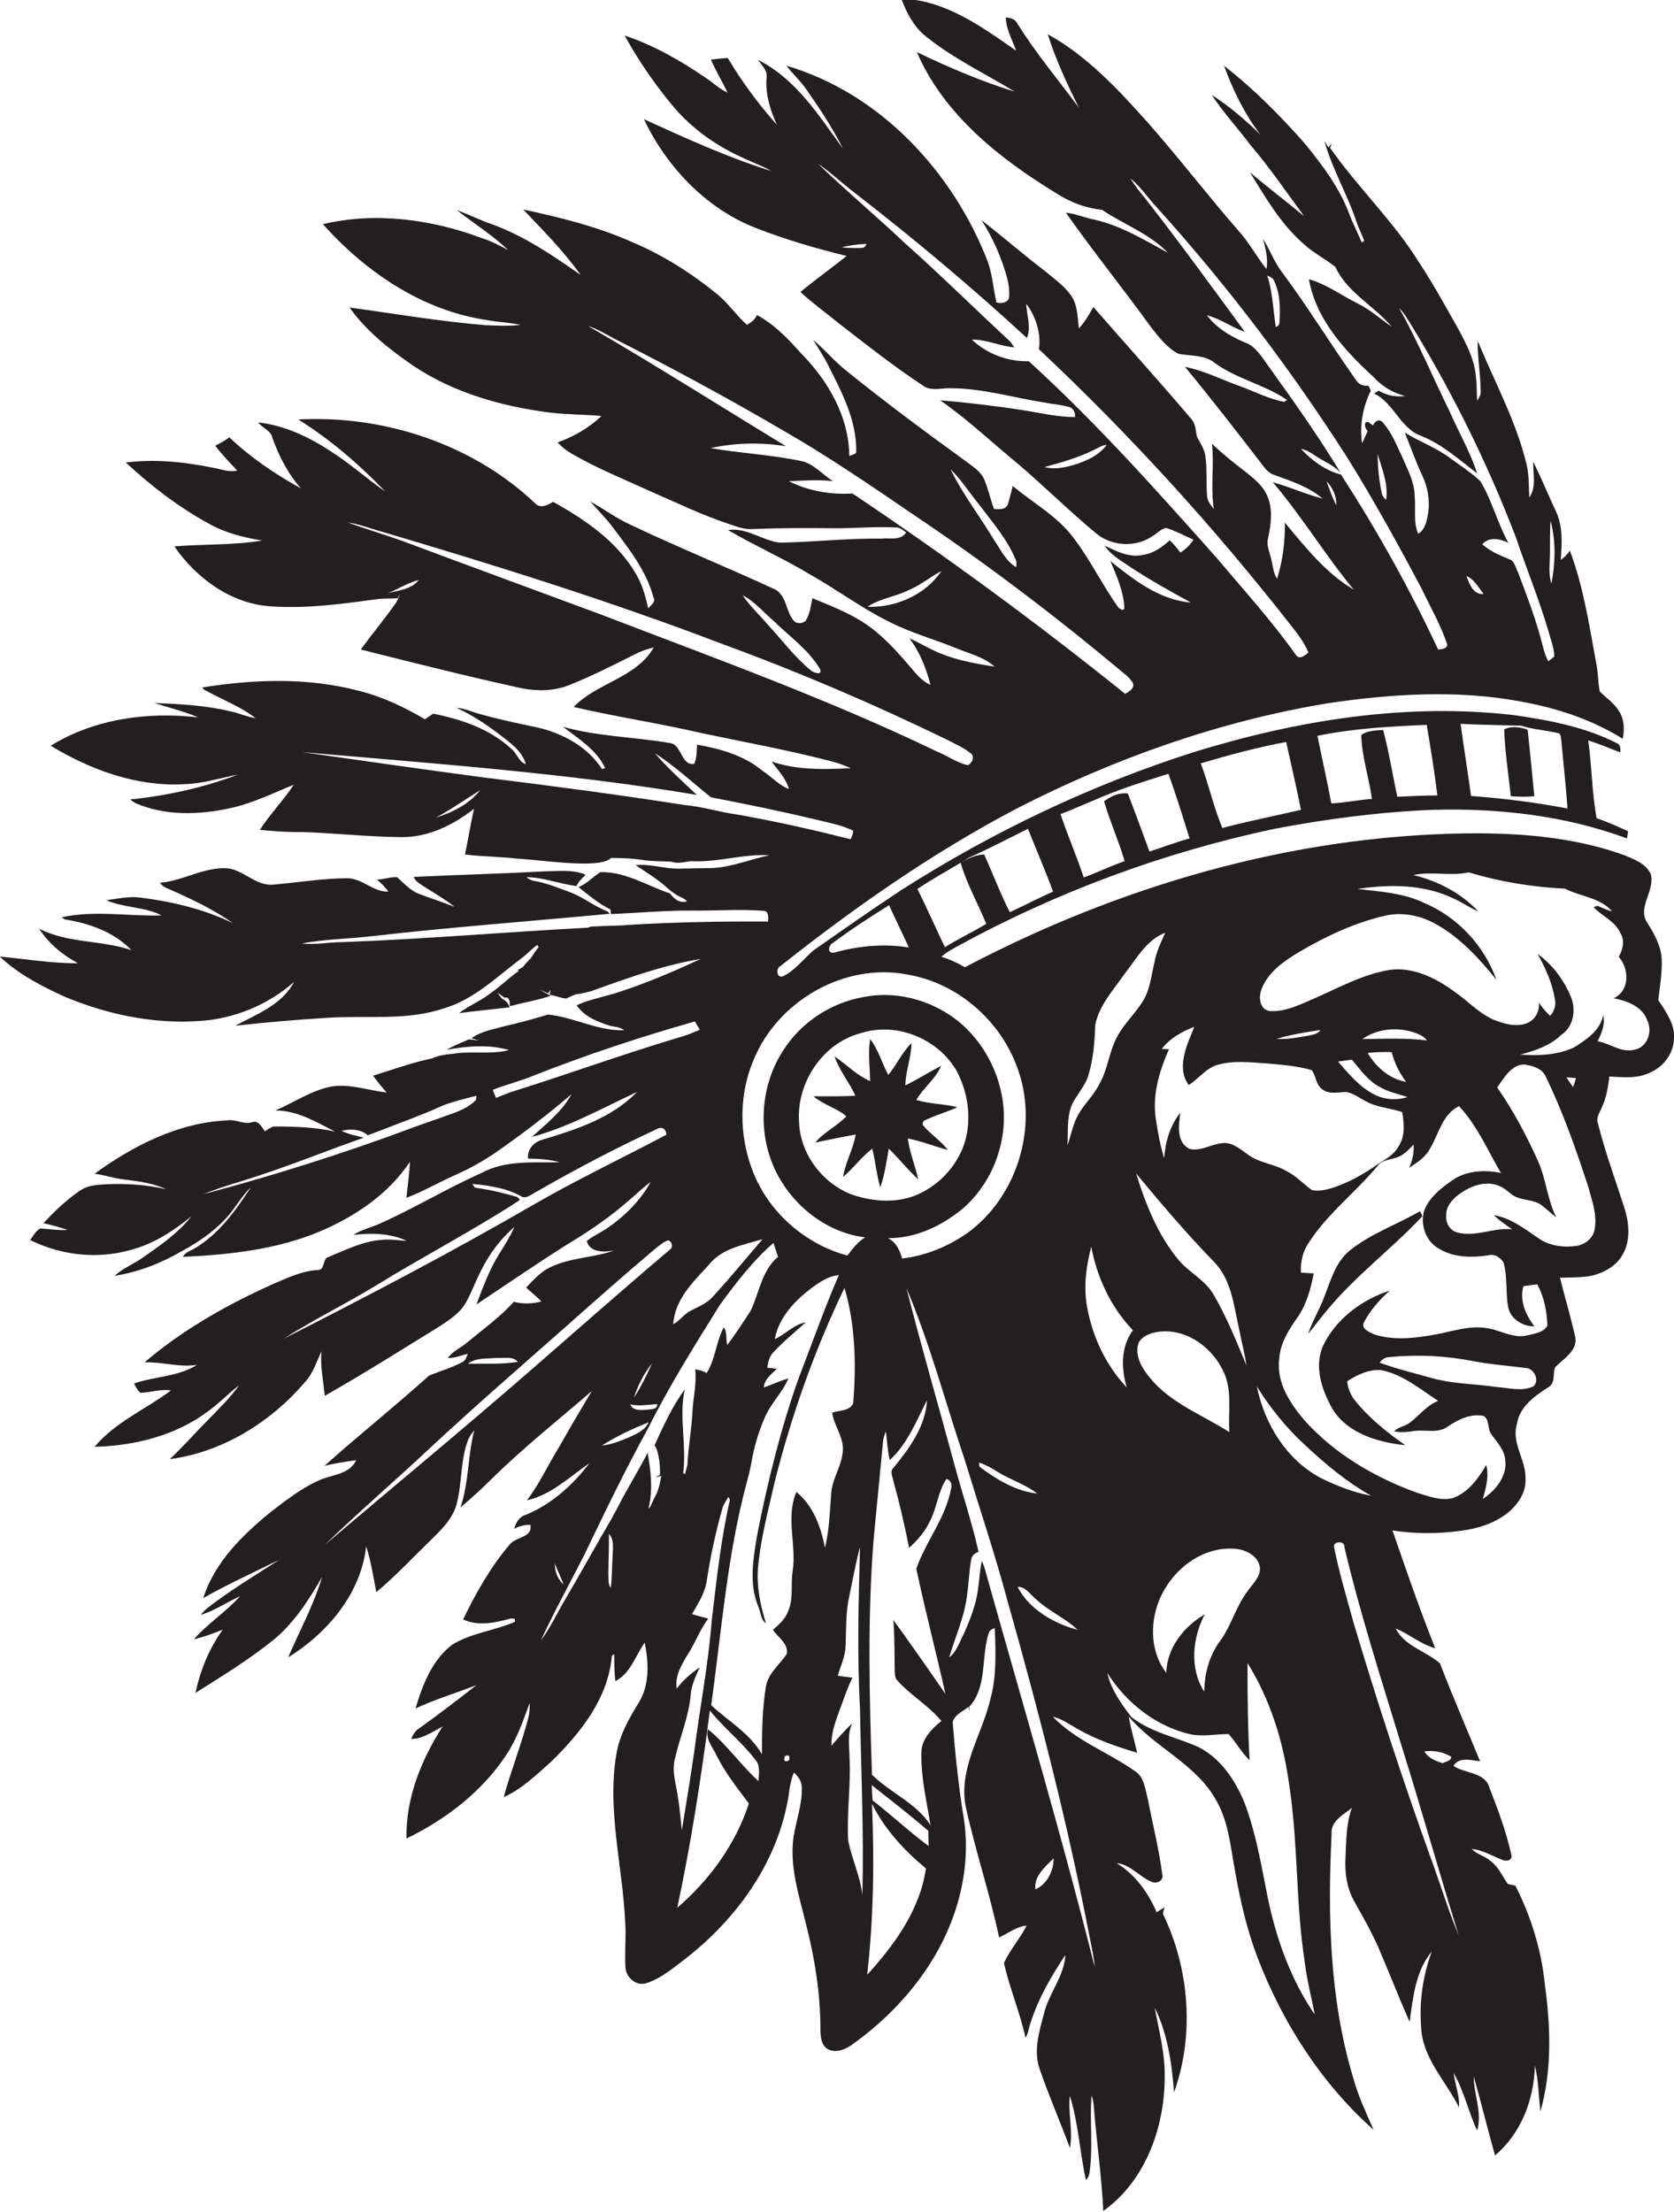 <?xml version="1.0" encoding="utf-8"?>
<!-- Generator: Adobe Illustrator 19.2.0, SVG Export Plug-In . SVG Version: 6.00 Build 0)  -->
<svg version="1.1" id="Layer_1" xmlns="http://www.w3.org/2000/svg" xmlns:xlink="http://www.w3.org/1999/xlink" x="0px" y="0px"
	 viewBox="0 0 626.8 828" enable-background="new 0 0 626.8 828" xml:space="preserve">
<g>
	<path fill="#231F20" d="M620.9,374.3c0.6-5.1,1.5-10.1,1.3-15.2c-0.2-5-2.7-9.4-5.3-13.6c-4.1-5.7,2.9-12.1,1.2-18.3
		c-1.7-4-6.1-5.5-9.8-7.1c-18.8-6.8-39.1-8.4-58.9-8.2c-65.6,0.8-130.3,19.7-188.1,50.1c-2.8-1.6-5.7-3-8.8-3.9c1.8-1.7,4-2.8,6.1-4
		c37.1-20.3,77.2-35.1,118.6-43.9c19.5-3.7,39.3-6.3,59.1-7.1c24.7-0.7,49.7,2.1,72.9,10.7c0.1-0.7,0.3-2,0.4-2.7
		c-3.9-1.8-7.8-3.5-11.8-4.9c-1.7-9.6-1.8-19.5-3.1-29.1c4.1,1.3,8,3,12,4.5c0.1-1.3,0.1-3-1.4-3.5c-11.8-6-25-8.5-38-10.4
		c-40.4-4.8-81.3,1.8-120,13.7c-38.7,12.3-75.6,29.9-109.8,51.7c-11.2,7.4-22.2,15.1-33.2,22.8c-3.6,3.3-6.7,7.3-11.1,9.5
		c-2.5,0.8-2.8-3-0.9-3.9c27.8-22,57.1-42.5,88.6-59c36.5-18.7,75.8-32.6,116.3-39.3c23.8-3.5,48.2-5.1,71.9-0.7
		c13.5,2.4,26.8,6.7,38.5,14c0.7-3.5,0.6-7.5-1.5-10.5c-1.8-2.9-4.7-4.8-7.1-7.2c-0.7-3.6-0.6-7.4-1.4-11c-2.6-14-4.7-28.3-9.8-41.7
		c-0.9,1.4-2.1,2.5-3.4,3.5c0.4-6.1,0.9-12.5-1.8-18.2c-2.9-6.2-5.5-12.5-8.5-18.6c-0.2,4.4,1.3,9.6-1.5,13.4c-0.2-4.1,0-8.3-1-12.4
		c-3.9-16.2-12-30.9-18.3-46.2c-0.1,6.4,1.1,12.7,1.1,19c0.1,1.3-0.7,2.3-1.3,3.4c-0.2-3.4-0.1-6.8-0.6-10.2
		c-0.7-5.8-3.5-11.1-6.2-16.2c-4.8-8.5-9.5-17.1-14.9-25.3c-9.6-15.5-23-28.1-33.4-43c0.3-0.6,0.5-1.1,0.7-1.7l-1.3,1.6l-1.5-2.4
		c3,10.7,8.8,20.3,12.2,30.8c0.8,2.2,1.9,4.3,2.7,6.5c-0.2,0.2-0.7,0.5-0.9,0.7c-1.5-3.7-3.4-7.2-4.8-11
		c-3.6-9.6-9.9-17.9-16.3-25.8c-9.3-10.6-19.3-20.7-30.5-29.4c3.4,9.2,7.7,18.1,13.7,25.9c-5.6-5.6-11.7-10.7-18.3-15
		c4.4,6.7,9.8,12.5,14.6,18.9c7.2,8.4,13.4,17.6,20,26.5c-6.7-5.5-13.6-10.8-20.3-16.4c5.8,9.3,11.4,19.1,19.7,26.4
		c3.7,3.6,8.3,5.8,12.3,9c4.4,9.6,14.5,14.5,21.1,22.4c-4.3-3-8.2-6.5-12.9-8.8c-6-3-11.5-7.1-18.1-9c2.6,15,13.5,26.8,24.3,36.7
		c3.1,3.4,7.2,5.9,11.7,7c-3.5,0.5-6.9-0.2-9.9-2c-0.6,0.4-1.1,0.7-1.7,1.1c7.5,3.5,9.8,13.2,17.8,15.9c7.8,3.2,14.2,8.9,20.8,14
		c-2.6-8.1-7-15.6-10.4-23.4c-6.3-12.8-11.8-26-18.8-38.5c1,1,1.9,2.2,2.7,3.4c16.2,26.1,30,53.7,41,82.4c4,11.9,8.8,23.5,12.3,35.5
		c0.8,3,2,5.9,2.1,9.1c-0.6,0.5-1.7,1.4-2.3,1.8c-0.9-1.8-1.5-3.6-2-5.5c-2.3-9.5-5.9-18.7-9.3-27.8c-1-1.7-1.2-4.3-3.3-4.9
		c-3.6-1.5-7.2-3-10.1-5.6c2.5-2.9,6.8-2.1,9.8-0.5c-4.1-7.4-6.1-15.8-10.5-23.1c-3.5-3.3-7.6-5.9-11.4-8.7
		c-5.2-3.9-11.4-6.1-16.9-9.5c2.2,5.4,4.1,10.9,6.6,16.2c2,4.2,2.8,9,2.2,13.6c-0.5,2.9-1,6.4-3.8,8.1c-1.9-4.5-0.8-9.5-1.3-14.2
		c-0.1-5.1-2.5-9.6-4.5-14.2c-2.1-4.4-3.9-9.1-7.1-12.9c-1.3-1.9-3.1-1.2-4,0.7c-0.9-0.4-1.7-1.7-2.8-1.1c-0.5,1.2,0.1,2.4,0.8,3.3
		c-0.7,1.5-1.4,3-2.1,4.5c-1-6.7,0.3-13.7,3.3-19.7c-0.2-0.5-0.7-1.4-0.9-1.8c-1.7,0.1-3.4-0.4-4.4-1.8
		c-9.6-13.5-18.2-27.6-28.1-40.9c-2.9-3.8-4.4-8.3-7-12.3c1,3.7,2,7.5,1.3,11.3c-3.8-4.7-6.6-10.2-10.7-14.6
		c-11.5-13.2-22.2-27.2-33.8-40.3c-11.1-12.4-22.7-24.9-37.4-33c3,9.5,7.2,18.5,11.6,27.4c-7.8-10.5-16.2-20.5-23.1-31.6
		c-0.8-1.6-2.6-1.9-4.2-2.1c0.1,4.4,2.4,8.4,3.9,12.5c-12.9-9-26.6-19-43-19.5c1.8,5,4.3,9.8,8.3,13.4c10.3,8.6,22.7,14.4,34.1,21.4
		c-12.6-3.9-24.7-9.1-36.6-14.8c10.1,23.4,30.9,39.8,52,52.7c5.2,3.4,11.1,5.7,17.3,6.3c8.1,5.5,17.8,8.9,24.7,16.1
		c-8.7-4.7-17.3-10-27.1-12.3c-3.8-0.7-7.3-2.3-11.1-2.7c10.3,14.6,21.5,28.5,32,43c2.9,3.7,5.9,7.6,10.1,9.8
		c4.6,0.9,9.7,0.3,13.6,3.4c8.3,6.1,18.7,8.1,27.1,13.9l-1.1,0.7c-5.8-1.1-11.1-3.9-16.6-5.9c-6.8-2.4-13.3-5.8-20.5-7.2
		c9.6,11.6,18.8,23.5,28,35.4c1.5,1.9,2.8,4.2,5.3,5c6.3,2.3,13.1,4.5,18.2,8.9c-6.3-1.6-12.3-4.4-18.6-6.1
		c10.9,12.8,19.6,27.3,30.3,40.2c-10.5-6.2-18.1-15.9-25.8-25.1c0.1,7.1-0.8,14.2-2.9,21c-1.5-2.1-1.5-4.8-2.2-7.2
		c-0.5-2.6-1.9-5.2-1.2-7.9c1.1-5.2,1.9-10.9-0.3-15.9c-1.7-4-5.2-6.7-8.5-9.3c-4.2-3.2-8.3-6.5-12.2-10.2
		c0.9,8.1-0.6,16.3,0.7,24.4c-1.1-1.4-2.4-2.9-2.5-4.8c-0.5-5,0.1-10.1-0.7-15.2c-0.4-2.7-2.1-4.9-3.2-7.3c-0.4-2.4-0.5-4.9-2.3-6.7
		c-11.9-14-24.3-27.7-36.4-41.6c-1.6,2.8-3.2,5.6-5.4,8c-0.6-4-0.4-8.4-2.7-11.9c-2.5-3.8-6.3-6.4-9.7-9.3
		c-8.2-6.2-15.9-13-24.1-19.3c4.3,6.7,7.5,14,9.6,21.6c0.6,2.4,1,5,0.7,7.5c-0.5,1.9-3.1,2.2-4.7,1.7c-1.2-5.2-1.5-10.7-3.4-15.7
		c-13.1-33.4-40.2-62.6-75.2-72.9c2.2,3.1,5.2,5.5,7.3,8.7c5,7.1,9.9,14.5,13.8,22.3c-9-12.4-17.6-26.1-31.8-33.2
		c1.5,2.1,3.8,4.1,3.2,7c-0.4,6,1.4,11.9,3.9,17.3c-6.9-7.7-13.1-16.1-18.4-25c-2.1,0.1-4.2,0.4-6.3,0.6c1.8,4.2,4.2,8.1,6.2,12.3
		c-2.9-1.2-5.1-3.4-7.6-5.1c-9.6-6.6-19.8-12.5-30.9-16.2c5.1,9.3,11.1,18,17.9,26.2c7.2,8.7,16.8,15.4,27.1,19.9
		c3.3,1.6,6.8,2.8,9.9,4.6c-16.4-5.1-32.1-12.3-47.7-19.4c8.4,17.6,22.8,33,41.1,40.4c11.3,4.5,23,7.9,34.8,10.8
		c-5.7,4.6-11.7,8.8-17.3,13.5c4.6,4.2,9.6,7.8,14.5,11.8c10.2,7.9,20.3,15.9,31.1,23c3,2.5,7,1.1,10.5,1.2
		c12.1,0,23.8,3.6,35.6,5.4c2.8,0.6,5.6,0.7,8.4,1.5c1.9,0.2,3,2.1,2.7,3.9c-6.6,0-13.1-1.6-19.6-2.6c-10.2-1.6-20.5-2.8-30.9-3.7
		c10.4,7.2,19.6,16,29.4,24c9.8,8.4,19,17.5,29,25.8c5.9,5,15.2,5.4,21.5,0.8c1.6-0.9,2.9-2.6,4.8-2.8c3.5,1.1,6.8,2.9,10.2,4.4
		c-1.3,1.9-2.9,3.6-4.9,4.8c-1.3-1.6-2.5-3.2-4-4.6c-2.9,2.6-6.2,5-10.2,5.5c-5,1.1-9.8-1.4-14.2-3.5c2.2,3.3,5.7,5.4,9,7.6
		c7.5,5,15.4,9.4,23.3,13.7c-11.6-0.9-21.3-8.4-30.1-15.5c2.3,5.6,4.9,11.3,5.2,17.4c-0.2,1.8-2,0.3-2.5-0.4
		c-6.3-8.9-10.9-18.8-17.8-27.3c-6-7.2-14.3-11.8-21.5-17.8c-0.6,2.3-1.1,4.7-1.9,7c-0.9,2-3.3,1.7-5.1,1.6
		c-1.4-3.6-2.1-7.4-3.6-10.9c-1.3-3.2-4.4-5-7-7c-15.2-11-30.3-22.2-44.9-34c-4.4-3.5-7.9-7.8-12.2-11.4c2,3.3,4.1,6.4,5.8,9.9
		c5,9.9,10.4,20.2,10.3,31.6c0.3,1.5-1.8,1.4-2.6,2c-0.1-14.7-7.9-28.2-18-38.4c-4.9-5.5-10-10.9-16.6-14.4
		c-0.6,1.8-2.3,2.8-3.7,3.7c-3.9-3.5-6.9-7.9-10.9-11.3c-9.8-8-20.5-14.8-32.1-19.7c-13-5.8-26.9-9.2-40.8-12.2
		c7.5,7.9,15.2,15.6,21.5,24.5c-10.4-7.3-21-14.5-33-18.9c-4.5-1.5-8.8-3.8-13.3-5.3c6.3,4.9,13.3,9.3,19.2,14.9
		c-3.2-1.7-6.4-3.4-9.9-4.5c-18.8-7-39.7-9.9-59.5-5.2c16,17.9,37.3,32.4,61.5,35.9c4.2,0.8,8.4,0.9,12.5,1.8
		c-4.4,0.5-8.8,0.3-13.2,0.1c-17-1.4-33.9-4.3-50.8-6.6c6.2,8.8,14.9,15.6,23.7,21.7c15.2,10.2,33.2,15.3,51.2,17.6
		c6.4,0.8,13,0.7,19.4,1.3c-4.7,4.5-10.4,7.7-16.4,9.9c1.5,1.6,3.2,3,5.1,4.1c9.6,5.6,19.9,9.7,29.9,14.3
		c9.7,4.2,19.3,8.9,29.4,12.2c2.8,0.9,5.6,2.1,8.7,1.8c10-0.4,20-0.4,30.1-0.3c7.6,0.1,15.3-0.7,22.9-0.3c1.8-0.2,3.1,0.9,4.4,1.9
		c-2.1,3.2-6.2,1.9-9.3,2.3c-12.7-0.2-25.3,1.3-38,1.5c-6.7-0.8-12.4-5.8-19.4-4.7c10.3,6,21.2,10.8,31.4,17
		c9.5,5.4,18.4,12,28.3,17c8.2,4.3,17.2,6.7,25.7,10.2c4.9,2,10.4,3.3,14.4,6.9c-7.1-1.1-14.3-2.4-20.9-5.2c-3.8-1.6-7.3-3.8-11-5.4
		c3.9,5.1,6.3,11.2,7.9,17.4c-3.2-1.3-5.3-4.1-7.5-6.6c-4-4.7-8.1-9.3-12.8-13.2c-7-5.9-15.6-9.2-23.9-12.6
		c-0.6,2.8-0.9,5.8-2.5,8.4c-1.2,1.1-3.1,1.3-4.3,0.2c-3.3-3.5-2.7-9.7-7.4-12c-17.8-8.2-36-15.6-53.7-24c-5.4-2.4-10.1-6-15.3-8.8
		c2.8,3.2,5.9,6.2,8.4,9.6c6.1,8.1,12.6,16.3,15.3,26.3c1,1.8-1.1,2.9-2,4.1c-1-4.7-2.4-9.5-5-13.6c-7.1-11.8-18.8-19.7-30.6-26.3
		c-2,1.3-4.9,2.7-6.8,0.5c-23.5-22.2-56.6-33-88.6-31.3c12,7.5,22.8,16.8,32.6,27c-6.9-4.8-13.2-10.5-20.3-15
		c-8.2-5.4-17.4-9.8-27.3-10.9c1.5,2.2,4.8,2.9,5.3,5.8c2.5,6.9,5.8,13.4,10.7,18.9c-9.6-5.3-18.8-11.5-26.8-19.1
		c-1.7,1.2-3.4,2.2-5.3,3.1c2.5,3.3,5.4,6.3,8.2,9.3c-3,0.8-5.9-0.5-8.8-1c-10.8-2.2-21.9-3.4-32.9-2c9.5,8.8,19.9,16.8,31.3,23
		c6.1,3.4,12.9,5.1,19.8,6.2c-10.9,1.8-22,1.3-32.9,2.2c8.1,11.8,21,21.3,35.6,22.4c13.3,1,26.7-0.8,39.9-2.6
		c2.7-0.4,5.4-0.2,8.1-0.4c0.2-0.5,0.7-1.4,0.9-1.8c-0.5,1.3-0.9,2.7-1.8,3.9c-4.1,5.8-8.7,11.3-12.9,17.1c19.9,5,39.7,10,59.8,14.4
		c6.1,1.3,12.7,1.2,18.5-1.2c8.3-3.3,16.3-7.4,24.3-11.4c2.3-1.2,4.7-2,7.1-2.6c-6.6,11.5-21.3,13.2-30,22.3
		c15.9,3.7,32.1,6.1,48,9.8c15.7,3.3,31.6,6.2,47.2,10.2c3,0.7,5.8,1.7,8.6,2.9c-9.9,0.5-20.2,0.8-29.7-2.5
		c2.4,3.3,5.4,6.3,6.5,10.3c-3.8-1.4-6.6-4.7-10-6.9c-6.9-5.7-15.8-8.2-24.4-9.7c-0.2,2.4,0,5-1.1,7.2c-5,0.7-4.5-7.2-9-7.8
		c-13.3-2.3-27-2.4-40.1-6.1c5.8,4.5,12.6,8.6,15.8,15.5c-0.3,0.1-0.9,0.2-1.2,0.3c-5.4-8.3-14.6-13.3-24-15.5
		c-7.2-1.5-14.4-3-21.5-5c-3-0.8-5.9-2.2-9-2.4c5.7,2.6,11,6.1,16,9.9c3.9,3,8.6,6.2,10,11.2c-2.7-0.8-3.3-4.1-5.4-5.7
		c-8-7.5-18.8-11.1-29.3-13.2c-1,0.7-2.1,1.4-3.1,2.1c-7.8-4.6-16-8.5-24.9-10.7c-19.1-5-39.2-4.3-58.5-1.2c0.2,0.2,0.5,0.6,0.7,0.8
		c6.4,3.6,13.5,6.2,19.3,10.7c-3.1-0.5-6-1.8-9.1-2.5c-9.4-2.3-19.1-2.8-28.8-3.2c5.5,1.8,11.1,3.1,16.4,5.4
		c-18.9-2.2-38.8,0.5-55.2,10.6c15,9.1,32.3,15.4,50,14.4c6.9-0.2,13.4-2.3,20.1-3.6c-12.9,4.9-26.5,7.9-40.3,9.3
		c0.6,0.6,1.4,1.1,2.2,1.5c11.1,4.7,23.5,4.3,35.1,1.8c8.4-1.8,16-5.6,23.9-8.8c-3.9,5.9-8.9,11-12.7,16.9
		c5.2,0.5,10.5,0.9,15.8,0.8c12.3,0.4,24.6,1.8,37,1.9c10.1,0.2,19.6-4.5,27.4-10.6c-1.3,5.7-2.2,11.4-3.4,17.1
		c6.3,0.8,12.7,0.8,19,1.5c9,0.6,18,2,27.1,1.9c3-0.2,6.3-0.2,8.7-2.1c3,0,6,0.1,9.1,0.4c0.5,0.1,1.7,0.2,2.2,0.3
		c3.7,0.6,7.5,0.5,11.2,0.7c2.3,0.9,4.9,0.1,7.2-0.2c9.9,0.6,19.6-2.8,29.5-2.2c-7.3,1.5-14.4,4.6-22,4.8c-4,0.1-8,0.1-12,0.2
		c-5.4,0.1-10.7-1.9-16.1-1.3c2.8,1.9,5.7,3.7,8.4,5.7c2.7,1.9,4.9,4.5,7.8,5.9c1,0.6,2.3,0.9,3,2c-2.7,0.7-4.8-0.9-6.3-3
		c-8.6-2.9-16.7-8.2-26.1-8c-2.8,1.8-5.1,4.4-8.2,5.6c3.8,3,7.5,6.2,12,8.4c0,0.4,0.1,1.3,0.2,1.7c10.2-0.4,20.3-1.4,30.4-1.3
		c9,0.1,18-0.6,26.9,0.1c1.8,0.2,1.6,2.7,1.5,4c-17.6-0.1-35.2,0.2-52.8,1.3c-0.8,0.1-2.4,0.2-3.2,0.2c-3.5,0.1-6.9,0.2-10.4,0.4
		c-0.3,0.1-0.8,0.3-1,0.4c-30.7,1.6-61.4,4.3-92.1,5.4c-5,0-10,1.1-15.1,0.5c8.6-1.6,17.4-1.7,26.1-2.7c29.7-3.4,59.5-5.6,89.2-8.4
		l-0.8-0.9c-5.1-1.9-9.3-5.5-14.4-7.3c-4.3-1.6-8.5-3.3-13-4.1c-1.1-0.1-2.1-0.7-3-1.4c6.4,0,12.5,2.6,18.8,3.3
		c0.7-1.7,2.1-2.9,3.4-4.2c-4.7-2.1-10.2-1.3-15.2-1.3c-16.4,0.9-32.8,1.3-49.2,2.1c0.4,0.9,0.9,1.6,1.8,2.2c4.4,3.1,9.3,5.6,13.5,9
		c-4.3-1.7-8.6-3.1-12.9-4.7c-3.5-1.2-5.9-4-8.6-6.4c-2.5-0.2-5,0.9-7.6,0.9c1.6,1.3,3.1,2.7,4.3,4.5c-5.6,0.2-9.7-4.9-15.2-5
		c-9.4,0-18.6,1.6-28,2.4c-6.3,0.5-10.8-5.3-16.8-6.1c-8.9-0.7-16.8,4.7-25.5,5.4c1.2,1.8,3.5,2.3,5.3,3.2c7.6,3.4,15.2,7.1,22,11.9
		c-10.9-5.3-22.9-8.1-34.9-9.6c-4.2-0.5-8.4,0.5-12.5,1c6.5,2.9,14.3,2.4,20.7,5.7c-12.5,0.4-25.1-2-37.4,0.7
		c0.3,0.2,0.8,0.6,1.1,0.8c9.1,1.4,18.5,4.7,25,11.5c-11.2-3.8-23.7-2.5-34.5-8c3.5,5.5,8.7,9.8,14.5,12.9
		c-9.8,0.1-19.5-1.6-29.3-2.5c7.1,6.7,15.9,11.2,24.7,15.2c16.9,7,35.5,10.6,53.7,8.6c11.7-1.5,23-6.5,31.8-14.3
		c-4.5,8.6-14.1,12.1-22,16.4c11.6-1.3,23.3-2.3,35-3c14.4-0.9,29.2,1.2,43.1-3.5c11.3-3.3,19.8-11.8,29-18.7c2.1-1.5,3.8-3.6,6-5
		c0.1,0.2,0.4,0.5,0.5,0.7c-1.1,1.4-2.1,2.9-3.1,4.5l-0.1-0.1c-1,1.1-1.9,2.1-2.8,3.2c-0.5,0.3-1.3,0.7-1.8,1l0.3,0.4
		c-3.8,2.7-7.1,6-10.9,8.6c-3.6,2.8-7.9,4.4-11.4,7.2c6.3-0.9,12.6-1.4,18.9-2.2c-0.4-1.5-1.4-2.5-2.8-3.2c-0.6-0.8-1.2-1.5-1.7-2.3
		c0.9,0.6,1.7,1.3,2.6,1.9c2.1-0.5,2,1.9,2,3.2c5.1-1.4,10.3-2.2,15.3-3.9c-1.4-0.8-2.9-1.6-4.3-2.4c1.1,0.5,2.3,1,3.4,1.5l0.8-1.4
		c-0.1,0.5-0.2,1.5-0.2,2c2.1,0.1,4,1.2,6.1,1.3c1.2-0.5,2.4-1.1,3.7-1.6c0.4,0,1.2-0.1,1.6-0.2c1.4-0.3,2.9-0.6,4.3-1l0.2-0.1
		c13.3-4.8,26.6-9.6,40.6-11.9c-9.6,4.4-19.2,8.6-29.2,11.9c-5,1.8-10.2,2.7-15.1,4.5c-0.6,0.3-1.7,0.7-2.2,1
		c0.3,0.4,0.9,1.1,1.3,1.5c2.6,3,6.5,4.5,10.2,5.8c2.1,0.8,4.6,0.5,6.3,2c-9.8,0.3-18.8-4.9-28.5-5.9c-5.3,1.6-10.6,3.1-16,4.3
		c-4.3,1.2-9,1.9-12.7,4.6c0.7,0.2,2.2,0.6,2.9,0.8c-1-0.1-2.8-0.3-3.8-0.4c-2.8,1.2-5.7,2.3-8.3,3.9c7.6-1.4,15.8-2.1,23.3,0.1
		c-6.8,1.8-14,0.2-20.9,1.4c-2.6,0.2-5.6,0.6-7.9,1.7c-7.5,1.6-14.8,4.2-22.1,6.5c1.6,2.2,3.3,4.3,5.1,6.3
		c-6.8-0.8-13.6-3.3-20.5-2.3c-7.6,1.4-14.1,6-21.2,9c8.2,0,15.3,4.3,22.3,7.9c-7.6-1.7-15.4-1.9-23.1-1.9c-1.1,0.5-2.1,1.1-3.1,1.8
		c-1.2-1.5-2.4-4.3-4.8-3.4c-3.1,1-6-1.2-9.2-0.7c-18.3,0.8-35.2,9.4-49.8,20c3.7,0.4,7.1,1.7,10.8,2.1c5.4,0.7,11,1.3,16,3.7
		c-7.2-1.7-14.6-2.2-22-1.9c-3.4,0.2-7.1,0.3-10.1,2.3c-5.1,3.5-9.6,7.7-13.8,12.3c3,0.7,6.1,1.5,9,2.5c-3.5,0.3-6.9-0.4-10.3-0.5
		c-1.7,1-2.6,2.8-3.7,4.3c11.7,5.8,25.4,7.3,38,3.6c8.3-2.2,15.6-7,22.3-12.4c-4.8,6.1-11.3,10.6-17.6,15c-3.5,2.6-7.8,4.2-11.1,7.2
		c8.9-1.4,17.4-4.7,25.1-9.2c6.1-3.3,11.9-7.2,16.6-12.3c3.4-3.6,5.6-8.1,9.3-11.6c-5.6,8.6-11.8,17.3-20.8,22.7
		c-1.6,1-3.7,1.5-4.6,3.3c17.3-0.8,34.9-2.7,51-9.4c13.3-5.6,25.9-14,34-26.2c-0.2,4.5-0.9,9-1.3,13.5c6.3-2.4,12.1-5.8,18.2-8.5
		c5.6-2.5,11-5.5,16-9c9.5-6.7,18.8-13.7,27.6-21.3c-3.5,6.5-9.5,11.1-14.8,16c13.8-3.7,26.4-10.8,39.3-16.8
		c-9.4,9.7-22.6,14-35.2,17.8c-3.3,0.8-5.9,3.5-5.6,7.1c4,0.1,8,0.3,11.9,1.4c-9.8,0.2-20.4-0.9-29.3,4
		c-13.3,5.9-25.8,13.6-39.1,19.4c-3,1.2-6.2,2-8.9,3.8c6.7-0.8,13.7-0.7,20,2.2c-3-0.1-5.9-0.7-8.9-0.4c-7.2,0.4-13.8,3.7-20.3,6.4
		c-2.4,0.6-1.3,4.4-3.7,4.9c-6,0.2-11.6,2.9-17,5.2c-17.2,7.7-33.9,17.1-48.3,29.4c6.6-0.3,13.1,2,19.7,0.9
		c-7.1,4.5-15.9,4.3-23.6,7c0.7,1.2,1.2,2.7,2.5,3.5c3.8-0.2,7.5-1.5,11.3-0.9c-9.5,7.1-20.8,11.8-28.6,21.1
		c15-0.4,30.4-4.2,42.5-13.3c4.1-2.9,7.6-6.7,11.6-9.7c-3.2,4.5-7.2,8.4-11,12.3c-5,5-9.7,10.4-14.9,15.3
		c19.7-2.6,37.7-13.8,50.5-28.7c3.1-3.3,4.4-7.7,6.3-11.7c-0.6,5.6,0.7,11.1,1.2,16.7c14.5-8.2,28.5-17.1,42.7-25.8
		c3.8-2.5,7.8-5,10.1-9c2.2-3.9,3.7-8.2,5.8-12.2c3-6.1,7.2-11.7,12.4-16.2c-1.5,3.5-3.5,6.6-5.5,9.8c-3.8,6-6.2,12.6-8.7,19.2
		c11-7.3,21.9-14.8,33.1-21.9c8.8-5.3,17.3-11,25-17.9c2.4-2,4.5-4.2,7.1-6c-3.9,7.1-9.9,13-16.6,17.5c-2.4,1.6-5.1,2.7-7.3,4.6
		c1.2,4.4,6.6,4.2,10.3,3.5c-7.8,2.8-16.6,2.6-24.2,6.4c-3.5,1.7-6.1,4.7-8.8,7.5c1.9,1.8,4,3.3,5.7,5.2c-3.4,0.9-6.9,1-10.3,0.1
		c-5.1,5.7-11.4,10.2-17.3,15.1c-2.4,2.1-5.5,3.3-7.4,5.9c2.6,0.2,5-1,7.5-1.5c-0.6,1.2-0.9,2.7-2.3,3.2c-3.9,2-8.1,3.3-12.2,4.9
		c-12.8,11.5-26.3,22.3-39.2,33.8c3.9-0.9,7.9-1.6,11.9-2.1c-2.7,5.6-9.4,5.3-14.3,7.7c-6.4,2.9-12,7.3-17.5,11.5
		c-10.7,8.7-21.2,18.9-25.5,32.4c9.2-5.2,18.9-9.6,28.4-14.3c-8.9,5.8-18,11.2-26.4,17.7c-1.1,0.8-2.1,1.8-2.9,2.9
		c5.2-1.6,9.8-4.8,14.7-7c-5.3,5.9-12.1,10.2-17.3,16.1c3.7-0.8,7.3-2.2,10.8-3.6c-5.1,7.1-8.4,15.2-10.2,23.7
		c9.8-6.2,19.8-12.3,28.9-19.6c7.9-6.4,13.5-15.1,18.5-23.8c-3.1,10.4-8.4,20.1-12.7,30.1c14.7-9.1,27.3-23.9,29.2-41.6
		c1.8,5.6,2.7,11.4,3.8,17.2c7.4-6.2,14-13.3,20.9-20c3.7-3.6,7.6-7.5,9.1-12.7c2.2-7.9,1.4-16.4,4.3-24.1c0.5-1.4,1.4-2.6,2.4-3.8
		c-2.5,9.5-2,19.6-5.2,28.9c4.1-3.5,8.1-7.1,11.9-10.9c11.8-11.6,24.8-21.9,37.3-32.7c-4,6.7-8,13.4-11.8,20.2
		c-4.3,6.8-7.6,14.3-12.5,20.7c9.1-2,16-8.8,23.4-13.9c-6.2,8.2-14.1,15.3-23.7,19.3c-2.6,0.7-3.8,3-4.5,5.3c1.9-1,4-1.6,6.1-1.5
		c0.9,4.8-5.4,4.4-7.7,7.3c-7.2,8.4-12.7,18.2-17.5,28.1c5.8,2.7,12.1,1.2,18-0.4c0.3,0,1,0.1,1.4,0.2c0,0.3,0,0.8,0,1.1
		c-7.6,3.3-16.2,4.1-23.4,8.5c-7.6,5.7-11.2,15.1-13.8,23.9c7.4-3.4,15.2-5.8,22.8-8.7c-7.1,5.5-14.2,11-21.5,16.2
		c-1.4,0.9-2.3,2.3-2.9,3.9c4.1,0.1,8-2.7,11.7-4.6c-8,12.5-13.8,26.8-13.5,41.9c14.8-7.2,28.4-17.6,37.5-31.5
		c3.9-5.9,6.2-12.6,8.6-19.2c0.1,1.7,0,3.5-0.4,5.2c-2.6,10.1-6.5,19.9-9.3,30c6.8-3,12.3-8.4,17.8-13.3
		c11-10.7,21.4-23.8,22.7-39.6c0.2-0.2,0.7-0.5,0.9-0.6c0,3.4,0,6.8,0.4,10.1c5.7-2.9,7.5-9.5,11-14.4c1.5,7.4,1.9,15.7-2.2,22.4
		c-3.7,6-7.3,12.3-8.4,19.3c-3.6,21.1,2.4,42.1,3.3,63.1c0.4,5.6-0.3,11.3,0.1,16.9c0.3,3.7,4.1,7,7.9,5.7
		c5.8-1.9,10.5-6.1,15.3-9.7c18-14.2,32.5-34,37.2-56.8c1-4.1,0.9-8.4,2.7-12.3c1.5,1.4,2.8,3.1,2.9,5.3c0.3,6.5-2.1,12.6-3.1,18.9
		c-1.5,11.1,2.1,21.9,4.7,32.5c3.3,12.9,5.4,26.1,5.4,39.5c0,2.7,0.3,6,2.9,7.4c3,1.5,6.5,0,9-1.8c11.2-8,21.2-18,28.7-29.6
		c10.5-16.1,16-35.8,13.1-54.9c-2-12-3.2-24.1-4.2-36.2c0.8-2.8,3.9-4,5.9-5.7l0.4,1.8c0-0.4-0.1-1.3-0.1-1.8
		c6.7-7.3,4.5-18,7.1-26.9c0.2-1.4,1.2-2.3,2.5-2.5c0.3,8.9,0.7,18-1.7,26.7c-3.2,13.3-12,25.8-9.2,40.1c3.6,16.4,9,32.4,12.5,48.9
		c3.4-1.5,6.5-4.1,10.3-4.4c-2.5,4.9-6.2,9-8.5,14c2.2,9.5,6,18.5,8.1,28c1.1-1.9,1.3-4.2,2.1-6.3c2.9-8.9,7.7-17,12.8-24.7
		c-0.4,8-6.2,14.3-8,21.9c-1.8,6.8-4.1,14.2-1.5,21.1c3.4,9.9,7.6,19.4,11.2,29.2c1.3-6.5-0.8-13,0-19.5c3.2,10.3,3.7,21.1,6,31.5
		c0.9-0.8,1.3-2,1.4-3.1c1.3-9.4,0-19,0.7-28.5c0.4,1.1,0.7,2.2,0.8,3.4c1,13.3,3,26.5,3.6,39.8c16.3-11.6,23.4-32.5,23-51.9
		c-0.1-8.2-2.3-16.1-3.7-24.2c4.8,9.9,6.4,20.9,7.2,31.7c7.7-21.5,5.8-46.1-4.1-66.7c0-0.9,0.3-1.8,0.6-2.6c-1,0.6-2,1.2-3,1.9
		c-3.2-7.4-8-14.1-15-18.4c5.2,0.5,8.5,5.1,13.1,7c1.8,0.9,4.6-0.4,4-2.7c-1.2-9.5-3.6-18.8-5.4-28.2c-1-3.7-1.3-8.3-4.9-10.6
		c-10-7-22-11.3-30.7-20.3c3.4,0.8,6.3,2.9,9.3,4.6c7,4,14.6,6.6,22.3,8.9c-1.1-4.5-2.3-9-3.2-13.6c9.8,11.7,25.4,17.8,32.9,31.6
		c4.6,8.1,5.3,17.6,7,26.6c1.9,10.8,4.4,21.6,8.3,31.9c9.4,24.5,23.9,47.2,43.5,64.6c-2.8-6.4-5.8-12.7-7.6-19.4
		c-8.9-29.5-9.6-60.8-8.1-91.4c-0.4-4.8,4.5-7.1,7.6-9.7c-2.2,6-2.1,12.4-2.4,18.7c-0.3,5.3,0.4,10.8,2.9,15.6
		c3.2,5.8,6.6,11.6,9.3,17.7c4,9.3,7.7,18.8,11.8,28.1c1.3-9.1,2.2-19,8.3-26.3c-3.3,8.9-4.7,18.5-4,27.9
		c0.3,11.8,9.2,20.4,14.2,30.4c0.3-4.4-1.5-8.5-2-12.8c3.9,6.7,5.5,14.5,8.8,21.5c2-6.8-1.3-13.5-1.3-20.3c2.8,9.8,5.2,19.8,8,29.6
		c9.8-8.3,14.6-21,14.9-33.5c1.5,5.5,1.3,11.3,2.1,17c4.4-15.5,3.8-32,1.6-47.8c-1.3-12.8-5.2-25.3-11-36.7
		c-0.7-0.1-2.1-0.4-2.8-0.6c-2.1-2.9-3.5-6.4-6.5-8.6c-2.1-1.9-5.1-2.4-7-4.5c4,0.4,7.5,2.5,11.2,4c1.5,0.8,4.2,0.4,3.6-1.8
		c-1.9-8.6-5-16.9-8.2-25.1c-1.7-6-9.1-5.2-13.5-8.2c2.2-3.5,6.6-2.1,10-1.7c-5-12.2-10.3-24.3-15-36.6c-5.2-4.7-13.2-6.4-16.6-13.1
		c5.1,2.1,9.4,5.9,14.8,7.4c-5.8-14.5-10.9-29.3-16-44.1c8.5,1.3,17.2,1.3,25.7,0.1c6.3-0.8,12.7-2.8,17.7-6.9
		c3.7-3.1,6.7-7.6,6.4-12.6c0.2-7.1-5.4-13.3-3.2-20.5c1-6.5,6.7-10.5,11.9-13.8c2.7-1.6,1.3-5.2,2.5-7.5c3.2-3.2,8.8-6.4,7.3-11.8
		c-1.7-7.3-3.8-14.4-5.6-21.6c3.9-0.1,7.8,0,11.7-0.7c4.7-1.1,9.4-3.6,11.8-8c3-5.2,2.4-11.7,0.7-17.2c-3.4-10.6-7.3-21.1-10-31.9
		c-0.8-2.2,0.8-4.1,1.5-6c1.7-3.6,2.3-7.5,2.8-11.5c5.3,0.3,10.9,0.9,15.7-1.7c5-2.3,8.5-7.4,8.5-12.9
		C627.1,383.5,623.9,378.7,620.9,374.3z M569.6,271.6c4.6,1.5,9.6,1.7,14.3,2.9c0.7,1,0.6,2.3,0.8,3.5c0.7,8.2,1.7,16.4,2.2,24.6
		c-11.9-2.3-24-3.8-36.1-4.7c-1.2-9-2.7-18-3.9-27C554.5,271.3,562,271.4,569.6,271.6z M534.2,271.3c1.5,8.8,2.9,17.5,4,26.4
		c-5,0-10,0.3-15,0.5c-1.8-8.3-3.1-16.8-5.3-25c-2.8,0.2-6,0.2-8.2,1.9c0.2,8.1,2.9,15.9,4,23.9c-5.1,0.4-10.1,1.4-15.2,1.7
		c-1.6-8.5-3.5-16.9-5.2-25.3C506.8,272.6,520.5,271.9,534.2,271.3z M481.6,277.7c1.8,8.5,3.9,16.9,5.5,25.4
		c-9.8,2.3-19.7,4.2-29.4,6.8c-3.3-7.8-5.1-16.3-8.1-24.2C460.1,282.6,470.8,279.7,481.6,277.7z M580.9,218.4c-1-3-0.7-6.2-0.6-9.3
		c0.2-4.7-0.1-9.5,0.3-14.2C582.6,202.6,582.4,210.7,580.9,218.4z M555.5,222.3c-3.9,0.4-5.3-3.8-6.4-6.7
		C552.1,216.9,553.6,219.9,555.5,222.3z M519,187.1c-0.9-0.8-1.6-1.8-1.7-3c-1-4.7-1.4-9.4-1.5-14.2
		C517.5,175.5,519.9,181.2,519,187.1z M477.1,105.2c2.2,4.6,2.3,10,2,15c0.1,1.1-0.4,1.8-1.4,2.2c-1-6.5-1.2-13.1-3.2-19.3
		C475.5,103.6,476.7,104,477.1,105.2z M500.3,189.1c-1.4-2.9-2.5-5.9-3.6-9C498.9,182.4,500.6,185.8,500.3,189.1z M502.1,177.6
		c-5.8-1.4-10.9-5.3-15-9.6c2.1,0.3,3.9,1.6,5.6,2.7c3.1,2.1,6.8,3.4,9.3,6.3c-8.2-13.5-17.3-26.4-26.5-39.2c-2.4-3.2-4.4-6.9-7.9-9
		c-5.9-2.4-11.8-5.6-15.7-10.8c5.1,1.3,9.3,4.5,14.2,6.2c-12.2-16.7-24.4-33.4-37.1-49.7c-2-2.5-4.1-4.9-5.7-7.7
		c3.9,3.2,6.7,7.5,10.1,11.1c26.2,29,49.8,60.2,70.9,93.1c10.1,16.2,19.3,32.9,28.2,49.7c3.2,6.8,7.1,13.4,9.4,20.6
		c-0.2,1.7-2.2,1.6-3.4,1.8C527.9,220.5,515.7,198.6,502.1,177.6z M322.3,92.8c-2.4,0.1-4.8,0-7.2-0.2c3-0.8,6.2-1.2,9.3-1.3
		C324.1,92.4,323.4,92.8,322.3,92.8z M402.4,173.9c-3.6,1.1-7.6,1.9-11.3,0.9c6.3-1.7,12.6-3.5,18.5-6.4c1.6-0.7,3-1.8,4.8-1.9
		C411.5,170.4,406.9,172.5,402.4,173.9z M385.2,135.2c-7.8,0.2-15.6-2.7-21.3-8.1c5.5-0.1,10.5,2.5,15.9,2.9
		c-0.6-0.9-1.2-1.8-1.9-2.5c-13.2-12.2-25.9-24.8-39.3-36.7c-10.6-10-21.8-19.4-32.3-29.5c4.9,3.3,9.2,7.5,13.9,11
		c22.2,17.2,43.7,35.2,64.3,54.2c1.8-4.2-0.2-8.5-0.2-12.8c3.5,4.8,5.6,11,4.7,17c34.1,32,65.6,66.6,94.4,103.4
		c2.5,3.2,5,6.4,6.5,10.1c-1.2,1.1-3.4,2.9-4.7,0.9c-8.9-12.6-19.3-24-29.2-35.8C433.3,183.8,410.5,158.2,385.2,135.2z M366.1,188.2
		c5.3,7,11.3,13.8,14.5,22c0,0.5-0.1,1.6-0.1,2.1c-3.9-2.3-5.8-6.6-8.3-10.2c-5.3-8.9-11.8-17.2-16.3-26.5
		C359.8,179.4,362.7,184,366.1,188.2z M324.8,227.1c4.8-3.2,10.7-3.8,15.8-6.4c4.2-1.8,7.8-4.8,11.9-7
		C346.6,222.6,335.4,227.5,324.8,227.1z M319.2,184.7c-8.1,0.5-16.5-0.9-23.8-4.6c5.5-0.2,11-0.7,16.5,0c-3.8-2.4-6.8-6.1-11.2-7.4
		c-11.4-2.5-23.2-3-34.7-5c9.3-2,18.9-2.2,28.3-0.7c-24.7-15-49.1-30.5-74.1-45c3.4,1.1,6.4,2.9,9.5,4.6
		c21.5,10.9,42.7,22.3,63.5,34.5c17.1,9.8,33.4,21,49.7,32.1c27.5,18.5,53.9,38.6,79.2,59.9c0.8,0.8,1.7,1.7,2.2,2.8
		c0.4,2-1.7,2.9-3,3.8C388.5,233.3,354.3,208.2,319.2,184.7z M178.2,411.7c-3.8,3.9-9.3,5.1-14.2,7c-2.5,0.9-5,1.7-7.5,2.6
		c-1.1,0.4-2.2,0.8-3.2,1.2c-25.3,9.4-51,17.5-77,24.4c4.8-2,9.8-3.5,14.7-5c15.3-4.7,30.1-10.8,45.2-16.1c-2.8-0.8-5.7-1.2-8.3-2.6
		c3.3-0.7,7.1-0.7,9.8,1.7c5.2-1.9,10.3-4,15.5-5.9c1.3-0.5,2.7-1.1,4-1.6c2.9-1.1,5.7-2.3,8.5-3.6c4.1-1.6,8.5-2.6,12.7-3.7
		C178.4,410.5,178.3,411.3,178.2,411.7z M445.1,406.1c3.7-2.3,6.3-6.2,10.6-7.5c6-1.8,12.4-1,18.6-0.6c5.6,0.5,11.3,0.9,16.8,2.5
		c1.7,2,1.5,5.3,3.8,7c2.6,2.3,6.2,1.2,9.3,1.2c2.6,0.5,4.7,2.2,7.1,3.4c4.2,2.4,9.2,2.6,13.7,4.1c0.8,4.4,1.2,9.3-1.5,13.1
		c-1.7,3-4.8,4.6-7.6,6.4c-5.2,3.7-10.9,6.9-17,8.9c-2.5,0.7-5.1,1.4-7.7,0.8c-3.2-2.3-5.8-5.2-9.3-7c-4.8-2.9-10.8-3.1-15.2-6.7
		c-2.8-2-5.8-4.5-9.5-3.8c-4,0.5-7.8,3.1-11.8,2.1c-5.1-2.6-4-8.9-3.5-13.5c-3.8,4.8-5.6,10.9-6,17c-1.5-5-2.5-10.1-3.2-15.3
		c-1.2-8.8,1.5-17.6,5-25.5c-0.7,0-2-0.1-2.7-0.1c3-4,7.5-6.5,12.2-8.3C444.5,391,440.3,399.5,445.1,406.1z M478,388.8
		c5.4-1.6,10.9-2.5,16.4-3.3c-1.1,1.7-3.2,1.8-5,2.2C485.7,388.3,481.9,389.1,478,388.8z M510.1,388.9c5.5-3.9,13-4.6,19.3-2.5
		c1.8,0.6,3.7,1.4,4.9,3C526.3,388.4,518.2,388.8,510.1,388.9z M526.5,404.9c-6.2-1-11.3-5.6-14.4-10.8c3-0.3,6-0.5,9-0.3
		C522.1,397.8,524,401.6,526.5,404.9z M516.6,406.8c3.2,1.9,6.9,2.6,10.4,3.8c-4.1,1.3-8.5,1-12.3-0.9c-5.6-2.8-9.7-7.8-13.7-12.4
		c1.7-0.2,3.4-0.5,5.2-0.7C509.3,400.3,512.2,404.5,516.6,406.8z M436.7,626.1c-5.8-7.4-6.2-18-2.9-26.6
		c4.3-11.1,15.2-20.3,27.5-19.9c4.5,0,10.1,2.4,10.5,7.5c-0.1,3.5-3,5.9-4.8,8.6c-4.4,5.8-6,13-10.4,18.8c-3.9,5.4-5.6,12-5.7,18.6
		c-5.6-8.7-4.4-20.1,0.2-28.9C443.3,608.7,436.9,616.8,436.7,626.1z M426.5,502.2c1.9-2.8,5.6-3.7,8.8-3.9
		c9.6-0.5,18.4,6.1,22.5,14.4c3.8,7.2,2,15.5,2.5,23.3c-10.1-6.5-22-10.8-29.7-20.3C427.5,512,424.5,507,426.5,502.2z M425.4,439.2
		c9.3,11.2,18.8,22.4,29,32.9c6.9,6.9,7.6,17,9.7,26c0.8,4.3,2,8.5,2.6,12.9c-3.7-8.9-7.3-17.9-12.2-26.3
		c-3.2-5.7-9.5-8.5-13.5-13.5C433.4,461.9,428.9,450.5,425.4,439.2z M409.2,299.7c9.2-4.1,18.8-7.1,28.3-10.1
		c2.9,8,5.4,16.1,7.9,24.2c-5.1,1.4-10,3.3-15,4.9c-2.7-7.3-5.3-14.5-8.1-21.7c-3.1-0.5-6.4,1-8.9,2.9c2.2,7.6,5.5,14.8,7.7,22.4
		c-5.2,1.8-10.1,4.2-15.3,6.1c-2.7-8-6-15.7-8.7-23.7C401.2,303.2,405.2,301.3,409.2,299.7z M363,320.9c7.4-3.3,14.6-7.1,21.9-10.7
		c3.1,7.8,6.5,15.6,9.4,23.5c-5.5,2.4-10.7,5.2-16.2,7.7c-3.6-7-6.3-14.4-9.6-21.6c-3,0.1-5.7,1.3-8.3,2.8
		C361.2,322,362.1,321.4,363,320.9z M359.7,322.9c2.3,8,6.5,15.3,9.6,22.9c-5.1,3-10.5,5.6-15.5,8.7c-3.5-7.3-6.7-14.6-10.3-21.8
		C348.8,329.2,354.3,326.1,359.7,322.9z M312,352.8c6.7-5,13.8-9.6,20.9-14c2.4,5.3,5,10.5,7.4,15.8c-9.4-1.5-19-0.6-28.2,2
		C309.6,356.7,310.2,353.7,312,352.8z M289.8,232.5c5.9,5.8,13,10.7,17.3,18c0.9,2.4-2.5,1.3-3.5,0.4c-6.1-5-10.8-11.4-16.1-17.1
		c-3.1-3.7-6.8-7-9.4-11C282.7,225.2,286,229.3,289.8,232.5z M145.3,222c3.8-1.6,7.5-3.9,11.5-4.9C154,220.6,149.3,220.9,145.3,222z
		 M225.3,230.1c-24.8-9.2-49.7-18.3-74.5-27.6c-6.8-2.4-13.7-4.5-20.5-6.9c3.4,0.4,6.7,1.6,10,2.6c44.1,13,88,26.7,130.9,43.1
		c28.4,10.4,56.1,22.3,83.3,35.5c3,1.6,6.2,2.9,8.9,5.1c1.8,1.1,0.5,4-1.1,4.5c-4.1-1-7.5-3.5-11.4-5.1
		C310.2,261.7,267.5,246.3,225.3,230.1z M163.2,306c5.7-3,11-6.8,16.5-10.2C175.7,301,169.3,304.1,163.2,306z M276.3,304.9
		c-6.7-0.9-13.2-3-19.9-3.6c-25-3.9-50-7.2-75.1-10.3c-22.7-3-45.4-6.3-68.1-9.5c49.4,4.3,98.9,7.8,147.7,16
		c-5.4-5.1-10.9-10-15.7-15.6c7.5,4.8,14.1,11,21,16.5c12.9,2.5,25.8,5.1,38.7,8.2c4.9,1.2,10,2.1,14.6,4.3c-0.1,1.1-0.5,2.2-1,3.2
		C304.6,310.6,290.5,307.4,276.3,304.9z M265.5,473.3c4.8-6.1,13-7.4,20-9.5c-6.1,7.1-12.1,14.4-18.4,21.3c-2.2,2.6-5.4,3.9-8.4,5.4
		c-2.5,1.2-4.1,3.8-6.6,5.1C252.6,486.4,259.6,479.7,265.5,473.3z M191.1,408.8c-0.5,0.2-1.6,0.6-2.1,0.8c-0.8,0.3-2.4,1-3.3,1.3
		c-0.4-1-0.8-2-1.2-3c0.6-0.2,1.9-0.7,2.6-1c4.2-1.4,8.4-2.6,12.6-4.3c19.8-7.8,40-14.5,60.5-20.3c0.6,1,1.2,2.1,1.8,3.1
		c-2.8,1.3-5.6,2.3-8.5,3.1C232.5,394.8,211.9,402.3,191.1,408.8z M199.2,451.2c-30.4,17.6-61.6,33.9-92.9,49.8
		c11.1-7.1,23-12.9,34.2-19.7c17.8-11,36.4-20.6,53.9-32l0.2-0.4c-0.2-0.2-0.7-0.7-0.9-0.9c-5.2-1.5-10.5-2.8-15.9-3.5
		c-0.3-0.4-0.8-1.1-1-1.4c6.4,0.6,13.2,1.6,18.8,4.9c2.1,0.5,3.7-1.3,5.5-2.1c14.6-8.4,29.5-16.2,44.8-23.3c1.9-1.2,3.6,0,3.6,2.1
		C232.7,433.6,215.6,441.7,199.2,451.2z M186.3,508.2c2.5,0.2,5.7-0.7,7.6,1.5c-6.2,1-12.5,0.6-18.7,0.7
		C178.3,508,182.6,508.6,186.3,508.2z M198.3,513.2c-25.3,22-51.1,43.3-76.7,65c13-12.6,26.8-24.4,40-36.8
		c16.8-15.6,34.1-30.6,51.2-45.7c10.8-9.6,21.6-19.1,32.6-28.4c1.5-1.1,3-2.6,4.9-3.1c1.3,0.6,1.9,2.6,0.5,3.5
		C233.1,482.7,215.8,498,198.3,513.2z M242.3,527.6c-2.2,0.1-5.3,0.6-6.3-2c3.3,0.8,6.7,0.1,10.1-0.1
		C246.1,527.8,243.6,527.3,242.3,527.6z M242.9,532.3c-1.4,3.1-4.7,4.4-7.5,5.7c-3.2,1.3-6.5,2.7-10,3
		C230.9,537.5,236.9,534.7,242.9,532.3z M237.4,523.1c1.4-4.6,3.7-9,6.7-12.8C242.2,514.7,240,519,237.4,523.1z M208.7,587.5
		c0.8,1.8,1.6,3.6,2.3,5.5c-1.7-1.5-2.8-3.7-3.1-5.9c0-0.5-0.2-1.5-0.2-2C208,585.9,208.4,586.7,208.7,587.5z M229.4,582.2
		c-0.3,4-0.2,8.1-0.7,12.1c-1.1-1.5-0.8-3.4-0.9-5.2c0-5,0.3-10,0.2-15C230.1,576.3,229.4,579.5,229.4,582.2z M245.9,558.9
		c-0.8,1.7-1.7,3.3-2.4,5c-0.2,0.2-0.6,0.7-0.7,0.9l0.1-0.5c1.6-6.8,0.8-13.8-0.4-20.6c-3.7,7.3-8.1,14.1-11.7,21.4
		c-0.5,0.9-1,1.7-1.4,2.6c-6,10.2-11.7,20.6-17.7,30.8c-3.1,5.2-5.6,10.7-9.2,15.5c5-10.8,10.8-21.3,16.2-31.9
		c7.7-16,15.4-32,24-47.6c8-16,17.5-31.1,26.9-46.2c6-8.2,12.3-16.4,20-23.1c0.6,1.7,1.2,3.5,1.7,5.2c-6.1,5.1-7,13.5-10.3,20.3
		c-2.8,4.3-5.6,8.6-8.7,12.7c-0.6-2.2,0.1-4.8-1.3-6.6c-2.9,5.4-3.1,11.9-6.4,17.1c-1.3-0.8-2.8-1.2-4.3-1.4
		c0.6,5.2-0.7,10.4-1,15.5c-0.3,6.8-1.6,13.4-1.9,20.2c-0.3,1.2-0.6,2.3-0.9,3.5c-0.2-0.1-0.6-0.3-0.7-0.4c1.4-10.4-1.7-21,0.6-31.3
		c-4.7,6.4-8,13.7-11.3,20.9c0.2,0.4,0.6,1.1,0.8,1.5c1,3.1,1.3,6.4,1.2,9.6c-0.4,0.2-1.3,0.7-1.8,0.9c0.6-0.1,1.7-0.4,2.3-0.5
		C247.2,554.6,246.8,556.8,245.9,558.9z M252.6,658.7c1.8-8.1,5.2-15.8,6-24.1c0.2-3.8,1.9-7.2,3.4-10.6c-3.2,2.3-6.3,4.8-8.6,8
		c-0.8-4.6,1.7-8.8,4-12.6c2.9-4.4,4.6-9.4,7.8-13.6c-2-0.5-4.1-1.1-6.1-1.7c2.4-4.1,5-8.1,5.6-12.9c1.4-9.2,3.4-18.4,6-27.4
		c0.6-1.2,1.3-2.5,2.1-3.6c0.1,0.3,0.4,0.9,0.5,1.2c-3.4,14.8-5,30-6.8,45.1c-1.3,16.6-4.5,32.9-6.6,49.4c-1.4,9.7-3,19.4-4.6,29.1
		c-0.5-4.4-0.8-8.8-1.6-13.2C253.1,667.6,251.6,663.1,252.6,658.7z M284,666.6c-6.7-6.1-11.9-13.7-18.9-19.4
		c-1.1,3.7,1.8,6.7,3.2,9.8c3.2,6.5,7.8,12.2,12.1,18c-5,15.3-14.7,28.6-26.8,39c5.2-24.4,9-49.1,12.2-73.8
		c5.2,6.5,11.9,11.7,17,18.4C284.8,660.8,284.1,663.9,284,666.6z M295.4,658.9c-1.6,0.7-2.1,0.1-1.5-1.6
		C295.4,656.6,295.9,657.1,295.4,658.9z M308.9,579.3c-1.5-7.8-4.4-15.8-10.7-20.9c-4.1,9.5,0.1,19.8-1.4,29.6
		c-0.8,5,0.4,10.3-1.7,15c-1,2.9-3.4,5-5.7,7c1.9,2.8,5.9,5.2,5.2,9c-2.6,4-6.9,7.1-7.8,12.1c-1.4,8.4-1.5,17-1.5,25.5
		c-4.5-7.9-12.6-12.4-19-18.4c3.9-28,6-56.4,13.4-83.7c0.6-2.1,1.1-4.2,1.5-6.3c1-5.9,2.6-11.8,5-17.3c2.2-5.5,6.7-9.5,9-15
		c-3.2,0.9-6.1,2.3-9.2,3.4c0.2-3.2,2.9-5,4.9-7c-1.2-0.2-2.4-0.3-3.6-0.4c0.3-2,0.7-4.1,2.1-5.6c3.8-4.1,8.2-7.7,12.3-11.4
		c-4.5,0.8-7.6,4.5-11.6,6.3c1.5-8.2,7.6-14.5,14-19.3c3-2.2,6.2-4.3,10-4.7c-5.5,12.7-10.1,25.8-15.1,38.7
		c-6.7,18.9-11.5,38.4-15.4,58.1c-1.5,8.9-3.3,18.5,0.3,27.2c1,2,0.8,5,2.9,6.3c-2.1-6.6-3.5-13.5-3-20.4
		c0.9-10.9,3.8-21.5,6.2-32.2c6.3-25.1,15-49.6,26.2-72.9c4.1,13.9,4.4,28.6,3.3,43c-1,3.1-5.2,2.8-7.9,3.7c0.6,4.6,3.9,8.5,4,13.3
		c0.1,5.7-3.6,10.5-4.3,16.1C310.7,565.2,310.6,572.3,308.9,579.3z M322.9,709.2c-0.8-7-3.9-13.4-5.3-20.2
		c-0.6-10.3,1-20.5,0.5-30.8c0-4.4-1-9,1-13.2c-2.8,2.6-5.3,5.5-7.8,8.4c-0.1-6.2,2.6-11.8,4.6-17.5c1-2.7,2-5.5,3.3-8
		c-1.9-0.2-3.7-0.5-5.5-0.7c1-3.7,2.8-7.1,2.9-11c0.3-6.3,0-12.6,1.4-18.8c1.3-6.2,2.4-12.4,4-18.4c-0.5,20-1.1,40.1,0,60.2
		C322.4,662.4,323.5,685.8,322.9,709.2z M317.3,469.9c-14.6-3.9-27.3-14.3-33.9-28c-6.6-13.9-7.3-30.6-1.4-44.8
		c8.9-22.4,34.3-37.1,58.1-32.3c18.4,3.2,34.3,17,40.7,34.5c8.3,21.8,0.3,48.5-18.6,62.2c-7.2,5-15.6,8.5-24.4,9.5
		c-0.9-3.1-2.3-6.1-5.3-7.6c10.2,0.1,20-4.5,27.8-10.9c10.1-8.6,15.8-21.9,15.6-35.1c-0.3-13.8-7-27.4-18-35.9
		c-9.8-7.4-22.7-10.8-34.8-8.3c-12.2,2.2-23.4,9.6-30,20.2c-8.7,13.5-9.6,31.7-2.1,46c6.5,12.4,18.9,22,32.9,23.7
		C321.4,464.7,319.3,467.2,317.3,469.9z M388.4,559c-8.1-0.9-15.3-5.3-21.7-10.1l-0.1-1.5c2.5,0.8,4.8,2.1,7,3.5
		C378.4,553.9,383.9,555.5,388.4,559z M318.5,446.9c-10.8-4.3-18.9-15.2-19.3-26.9c-1.1-14.7,8.9-29.8,23.4-33.4
		c13.3-4.2,28.9,2.3,35.7,14.4c4.6,8.8,5.8,19.6,2.1,28.9c-3.4,8.1-10.1,14.7-18.4,17.8C334.4,450.4,326,449.6,318.5,446.9z
		 M324.7,739.1c2.4-21.2,2.7-42.7,1.8-64c4.7,9.5,12.1,17.5,20.2,24.2C344.5,714.7,335,727.8,324.7,739.1z M326.7,673.8
		c-0.1-1.9-0.2-3.8-0.3-5.7c7.1,5.6,14.3,11.2,21.2,17.1c0,1.9,0,3.8,0.1,5.7C340.4,685.5,333.8,679.3,326.7,673.8z M335,625.2
		c0.1,1.1,0,2.4,0.7,3.4c5,5.8,11.9,9.6,16.8,15.5c-3.7,3-7.6,6.9-7.5,12.1c-0.2,9.1,2,18,3.4,26.9c-5.3-8.3-15.1-12.1-21.9-18.9
		c-1-29.3-1.7-58.7,0.6-88c1.2-12.1,2.3-24.2,3.5-36.3c0.1-1.5,0.6-2.9,1.1-4.2c0.4,3.6,0.7,7.3,1.4,10.8c6.7-6.1,10-14.6,14-22.5
		c-0.5,9.8-6.6,18.1-12.6,25.4c-1.4,1.3-0.3,3.2,0,4.8c2.3,8.3,4.2,16.6,5.9,25.1c3.2-2.9,6.1-6.2,7.9-10.2c2.6-5,2.9-10.9,6.1-15.6
		c1.7,0.5,2.1,2.1,1.7,3.7c-2,10.9-9.4,19.6-13,29.9c3.3,15.7,7.4,31.2,10.9,46.9c-6.4-9.3-12.9-18.6-19.5-27.7
		C335,612.5,334.9,618.9,335,625.2z M387.7,707.1c-0.7-4.9,3.8-8.5,6.8-11.6C394.6,700.1,392,705.3,387.7,707.1z M408,725
		c0.7,3.7,1.6,7.4,1.9,11.2c-12.2-48.6-26.4-96.6-40-144.9c-0.7-2.4-1.2-4.9-2.3-7.1c-1,5-1,10-2.2,14.9c-1.4,5.5-3.7,10.8-6.2,15.9
		c-1,1.9-1.9,4-3.8,5.3c2.4-8,6-15.8,6.8-24.2c0.6-4.2,0.7-8.5,1.5-12.6c0.2-1.4,1.4-2.2,2.7-2.7c-2.4-10.7-5.9-21.2-8.8-31.8
		c-6-22.3-12.5-44.5-18.2-66.9c8.9,21,14.7,43.2,22,64.8c5.3,17.4,11.1,34.6,15.8,52.1C389,640.7,399.8,682.6,408,725z M381,593.9
		c3.1-0.1,4.7,2.9,6.9,4.6c4.7,4.5,10.9,7,15.6,11.5C394.6,607.6,385.4,602.4,381,593.9z M403.6,417.4c-1.9,3.5-2.6,7.5-3.9,11.3
		c0.3-5-0.3-10.1,1.5-14.9c1.8-4,5.2-7.3,6.4-11.6c1.8-6,2.3-12.4,2.5-18.7c1.5-7.3,6.8-13,10.9-18.9c4.5-5.7,8.2-12.8,15.3-15.5
		c-1.6,3.5-3.3,7.1-4,10.9c-1.2,4.9-1.6,10.2-4.3,14.6c-2.9,4.7-7.1,8.5-9.7,13.4c-3.1,5.7-3.5,12.4-6.8,18
		C409.3,410.2,405.8,413.4,403.6,417.4z M408.6,466.6c2.2,11.7,7.4,22.7,15.6,31.3c-4.6,6.1-4.4,14.4-2.3,21.4
		c-8-8.5-13.1-19.5-15-31C405.7,481,406.8,473.6,408.6,466.6z M474.7,710.3c-2.4-12-4.4-24.3-8.8-35.8c-3.5-8.4-8.9-16.5-17.3-20.7
		c-8.3-3.7-17.6-5.4-24.9-11.1c-3.9-5-7.7-10.4-9.1-16.6c7,11.1,17.9,19.8,30.7,22.9c4.9,1.1,9.8,0,14.7,0c2.9,3.1,4.8,6.9,7.9,9.8
		c-0.7-12.1-0.8-24.3-0.8-36.4c8.4,13.5,13.3,29,15.5,44.8c3.5,22.2,2.5,44.8,5.9,66.9c0.8,6.7,2.5,13.3,3.8,19.9
		C483.3,740.9,477.9,725.7,474.7,710.3z M495,553.4c-13.1-6.7-21.5-20.3-24.4-34.5c5,8,11,15.5,18,21.9c7.6,7.1,15.7,13.9,24.8,19
		C506.9,558.6,500.8,556.2,495,553.4z M543.4,657.5c-0.1,1.7-2,1.7-3.2,2.4c-2.7-0.8-5.4-1.9-6.9-4.4
		C536.8,655,540.4,655.7,543.4,657.5z M524.7,653.1c7.4,23.6,14.1,47.4,21.4,71c-4.1-9.8-7.1-20-10.8-29.9
		c-10.3-28.6-19.7-57.5-28.4-86.6c-2.6-9.5-5.5-19-7.4-28.7c-0.4-2.1,4.2-2.4,3.9,0.2C509.3,604,517.2,628.5,524.7,653.1z
		 M574.1,518.9c-4.4,2-9.3,0.5-13.8,0.2c-8.1-1.2-16.4-1.1-24.4-3.4c-6.5-1.8-13-3.4-19.3-5.7c0.8-1.3,2.3-2.1,3.8-2.1
		c10.4-1,20.9-0.5,31.1,1.5c6.5,1.3,13.2,1.7,19.8,2.6C574.4,512.1,576.7,516.8,574.1,518.9z M571.8,499.8
		c-5.4,1.3-10.3-2.2-15.6-2.8c-6.3-0.9-12.4,1.3-18.4,2.4c-7.7,1.4-16,2.5-23.6-0.1c-1.6-0.8-4.5-2-3.6-4.2
		c2.4-4.7,5.9-8.6,9.8-12.1c-10.6,3.5-20.3,10.7-25.1,20.9c-3,7-0.8,15,2.6,21.5c5,10.6,17.5,14.4,28.3,15.5
		c-6.9-4.8-13.6-10.2-18.9-16.8c-1.6-2-2.6-4.5-2.9-7.1c3.8-2.5,8.2-4.6,12.8-4.2c8.1,1.6,14.5,7.1,21.3,11.5
		c-4.4,1.7-7.1,5.6-10.8,8.3c-1.8,1.3-4.2,1.5-5.7,3.1c2.4,0.5,4.8,0.3,7.2-0.1c4.3-0.7,9.1,1.1,12.9-1.7c3.9-2.6,8.4-4.9,13.3-4
		c2.5,1.3,1.4,4.8,3,6.9c2.1,2.9,4.8,5.7,5.2,9.4c0.9,6.1-3.5,11.6-8.4,14.8c1.2-4.1,2.4-8.5,1.3-12.7c-3,5.1-6.8,10.4-12.6,12.4
		c-4.5,1.1-9-0.7-13.3-2c-16-5.8-31.2-14.7-42.5-27.5c-5.3-6.3-10.3-14.1-9.1-22.8c0.4-5.9,3.7-10.9,7-15.6
		c3.3-4.8,4.8-10.6,5.9-16.2c-1.6-0.1-3.2-0.2-4.8-0.3c-0.2-4,0.7-8,3-11.3c7-10.8,17.4-18.7,25.6-28.5c1.7-2.5,5-2.4,7.6-3.4
		c2.5-0.9,4.2-2.9,6-4.7c0.2,3-0.4,6-1.7,8.7c3.1-2,6.3-4.1,8-7.5c3.2-5.4,4.5-12.6,10.7-15.6c6.8,7.2,10.7,16.5,15.7,25
		c-6.2-1.3-13-0.9-18.3,2.8c-4.3,3-8.7,6.5-10.5,11.5c-1.4,5,0.6,11.1,5.2,13.8c5.6,3.6,12.6,3.7,19,2.7c2.3-0.6,4.5,0.9,5.6,2.8
		c1.5,5.4,0.7,11.1,1.7,16.6c0.8,4.4,5.5,7.3,9.8,7.2c-3.2-4.3-5.6-9.5-4.1-15c1.7-0.3,3.4-0.5,5.2-0.7c2.6,4.7,3.6,10.1,3.8,15.4
		C578,498.8,574.4,499.1,571.8,499.8z M597.1,460c-0.5,3.4-3.6,5.8-6.8,6.3c-4.9,0.7-10.2,0-14.3-2.9c-5.2-3.5-10.3-7.6-16.7-8.6
		c2.1,2,4.5,3.6,6.9,5.3c-6.9-0.8-13.5,3-20.4,1.2c-2.8-0.6-4.5-3.5-4.3-6.2c-0.2-3.4,2.2-6.2,4.8-8.1c4.1-3,9.4-5.1,14.4-3.4
		c2.4,0.7,4.1,2.7,6.2,4c3.1,1.7,6.8,1.3,9.8,3.1c2.1,1.5,3.9,3.3,6,4.9c-3.3-6.6-3.8-14.3-6.8-21c-4.3-9.6-9.3-19-15.3-27.6
		c2.7-3.8,6.1-9.9,11.7-8.3c2.5,0.5,5.3,1.6,6.4,4.1c6.5,13.3,11.4,27.3,16,41.4C596,449.2,598.1,454.5,597.1,460z M586.5,403.2
		c1.2,0.1,2.4,0.2,3.6,0.3c-0.3,1.1-0.7,2.3-1.1,3.4C588.2,405.7,587.3,404.4,586.5,403.2z M612.3,392.8c-5.1,1.5-9.3-2.3-14.1-3.1
		c1.5-3,2.9-6.3,2.1-9.8c-1.1,5.8-6.4,9.3-11.1,12.2c-6.2,2.8-13.2,3.1-19.9,2.6c5.5-1.5,11.1-3.3,15.3-7.4c4.6-3,5.6-9.4,3.6-14.2
		c-2.6-6.3-6.9-12.1-12.5-16.1c3,5.3,5.5,10.9,6.5,16.9c0.5,2.3-0.2,4.6-1.8,6.3c-1.6-1.5-3-3.2-4.2-5c0.4,3.4-1.6,6.9-4.9,7.9
		c-4.2,1.4-8.7-0.1-12.6-1.7c-5.4-2.6-9.5-7.1-14.3-10.4c-6.9-5-15.3-9.2-24.1-8c-10.3,1.7-19.4,6.9-28.9,11
		c-5.1,2.2-10.4,4.8-16,4.4c-3.9-0.6-4.2-5.4-3-8.3c2.5-6.4,8.5-10.5,14.2-13.9c9.9-5.8,20.5-10.8,31.7-13.4
		c6.1-1.5,12.6-0.4,18.1,2.4c9.7,5,17.2,13.2,23.9,21.5c-4.5-12.7-14.4-23.4-26.9-28.7c-7.8-3.8-16.6-4.3-25.1-5.3
		c11.9-1.8,24.7-1.8,35.8,3.5c3.2,1.4,6.1,3.5,9.4,4.9c-6.5-6.9-15.1-11.4-24.3-13.6c6.8-1.5,13.9,0.5,20.7-1
		c11.7,3.5,23.9,5.5,36.1,6.1c5.8,3,13.2,3.3,17.6,8.5c-1.9-0.5-3.7-1.3-5.4-2.1c-0.4,0.1-1.1,0.4-1.5,0.5c3.1,3.4,7.9,5.1,9.9,9.5
		c1.9,2.8,1.1,6.4-0.5,9.1c4,4.4,4.2,12.8-1.9,15.5c5,1,10.7,3,12.6,8.3C618.8,386,616.9,391.8,612.3,392.8z"/>
	<path fill="#231F20" d="M574.5,298c-0.8-8.3-1.6-16.6-2.5-24.9c-2.9-1-6-1.5-8.8-0.1c0.3,8.4,1.6,16.7,2.5,25
		C568.5,298.2,571.5,298.3,574.5,298z"/>
	<path fill="#231F20" d="M354.9,430.4c-2.7-3.6-6.7-6-9.5-9.5c0.1-0.3,0.3-1,0.3-1.3c4.1-2.1,8.6-3.3,12.8-5.2
		c-5.1-1.3-10.4-1.2-15.4-2.7c2.6-4.6,7.2-7.8,9.3-12.8c-4.5,2.3-8.8,5.1-13.4,7.3c0.1-5.4,2.2-10.4,2.3-15.8
		c-3.6,3.5-5.5,8.1-8.7,11.9c-2.4-4.4-3.7-9.5-6.8-13.4c-0.8,5.2-0.1,10.5,0,15.7c-5-2.1-8.8-6.2-13.3-9.2c1.8,5.3,5.5,9.7,7.8,14.7
		c-5.2,0.3-10.5,0.2-15.7,0.2c3.7,3.2,8.6,4.3,12.3,7.5c-3.5,3.7-8.3,5.8-11.6,9.8c5-1,10-2.1,15.1-3c-0.9,5.5-3.9,10.5-4.7,15.9
		c3.8-3.3,6.9-7.5,10.9-10.6c1.2,4.8,1.6,9.7,3,14.5c1.7-4.7,2.3-9.7,3.2-14.5c3.8,3.7,7.1,7.9,11,11.5c-1.1-5.2-3.2-10-3.9-15.3
		C345.2,427.1,349.9,429.1,354.9,430.4z"/>
	<path fill="#231F20" d="M505.3,468.1c-5.3,4.4-7.1,11.3-9.5,17.4c-1.8,4.7-4.4,9-6,13.7c2.6-3,4.8-6.2,7.4-9.2
		c10.6-12.7,24-22.7,35.4-34.8c-0.3-0.6-0.6-1.3-0.9-1.9C522.9,458.4,513.2,461.7,505.3,468.1z"/>
</g>
</svg>
